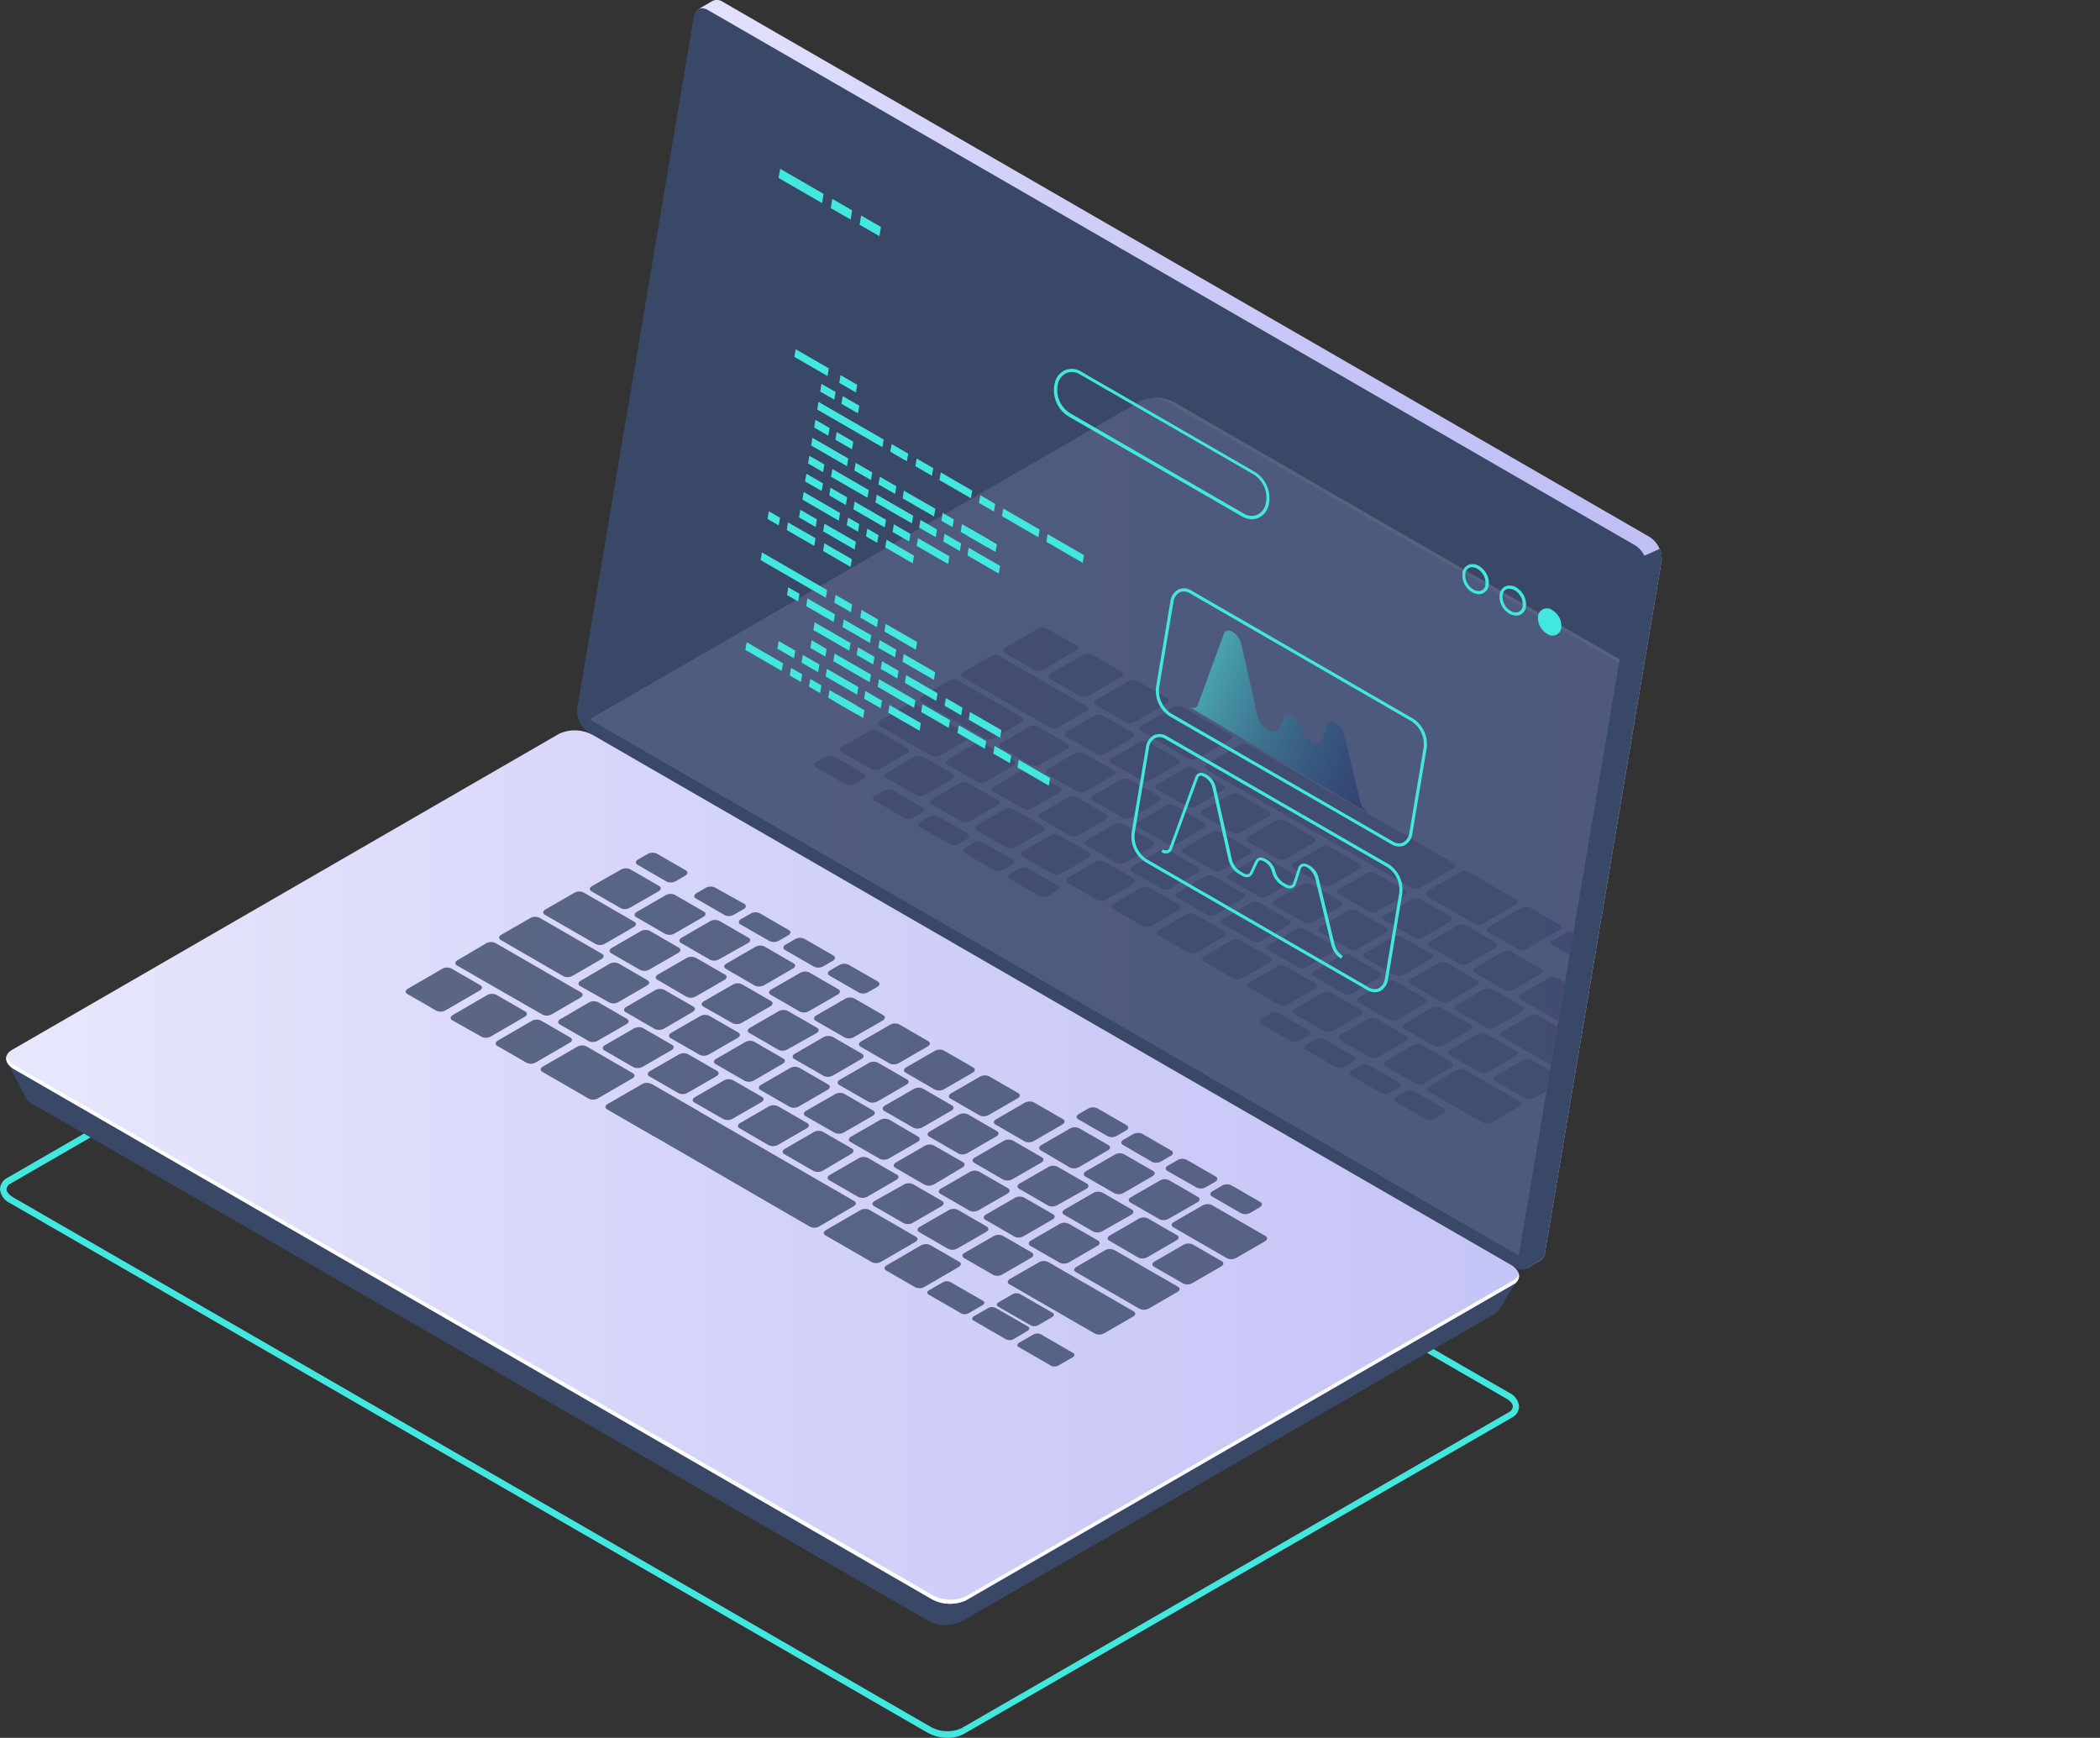 <svg xmlns="http://www.w3.org/2000/svg" xmlns:xlink="http://www.w3.org/1999/xlink" viewBox="0 0 306.7 253.8"><rect x="0" y="0" width="306.7" height="253.8" fill="#333333" stroke="none"/><defs><style>.cls-1{fill:none;}.cls-2{isolation:isolate;}.cls-3{fill:#42e8e0;}.cls-4{fill:url(#Áåçûìÿííûé_ãðàäèåíò_2);}.cls-5{fill:#394867;}.cls-6{opacity:0.51;}.cls-7{fill:url(#Áåçûìÿííûé_ãðàäèåíò_2-2);}.cls-8{fill:#fff;}.cls-9{opacity:0.15;}.cls-10{clip-path:url(#clip-path);}.cls-11{fill:url(#Áåçûìÿííûé_ãðàäèåíò_24);}.cls-12{fill:url(#Áåçûìÿííûé_ãðàäèåíò_2-3);}.cls-13,.cls-16{opacity:0.5;}.cls-14{fill:#24126a;}.cls-15{opacity:0.8;}.cls-16{mix-blend-mode:lighten;fill:url(#Áåçûìÿííûé_ãðàäèåíò_21);}</style><linearGradient id="Áåçûìÿííûé_ãðàäèåíò_2" x1="-258.61" y1="92.65" x2="-102.29" y2="92.65" gradientTransform="matrix(-1, 0, 0, 1, -15.91, 0)" gradientUnits="userSpaceOnUse"><stop offset="0" stop-color="#c0bff6"/><stop offset="0.29" stop-color="#c5c4f7"/><stop offset="0.64" stop-color="#d3d2f9"/><stop offset="1" stop-color="#e9e9fd"/></linearGradient><linearGradient id="Áåçûìÿííûé_ãðàäèåíò_2-2" x1="-335.75" y1="170.44" x2="-10.42" y2="170.44" xlink:href="#Áåçûìÿííûé_ãðàäèåíò_2"/><clipPath id="clip-path"><polygon class="cls-1" points="238.98 81.85 103.02 3.39 85.94 104.95 221.81 183.36 238.98 81.85"/></clipPath><linearGradient id="Áåçûìÿííûé_ãðàäèåíò_24" x1="-322.57" y1="127.89" x2="-101.78" y2="127.89" gradientTransform="matrix(-1, 0, 0, 1, -15.91, 0)" gradientUnits="userSpaceOnUse"><stop offset="0" stop-color="#5761d7"/><stop offset="0.18" stop-color="#5c66d9"/><stop offset="0.39" stop-color="#6a73df"/><stop offset="0.61" stop-color="#8289e8"/><stop offset="0.85" stop-color="#a3a7f5"/><stop offset="1" stop-color="#bcbeff"/></linearGradient><linearGradient id="Áåçûìÿííûé_ãðàäèåíò_2-3" x1="-248.38" y1="121.85" x2="-27.48" y2="121.85" xlink:href="#Áåçûìÿííûé_ãðàäèåíò_2"/><linearGradient id="Áåçûìÿííûé_ãðàäèåíò_21" x1="324.6" y1="99.62" x2="371.23" y2="119.57" gradientTransform="translate(-148.43)" gradientUnits="userSpaceOnUse"><stop offset="0" stop-color="#42e8e0"/><stop offset="0.11" stop-color="#37b6bf"/><stop offset="0.22" stop-color="#2c87a1"/><stop offset="0.34" stop-color="#235f87"/><stop offset="0.46" stop-color="#1c3f72"/><stop offset="0.58" stop-color="#162561"/><stop offset="0.71" stop-color="#121355"/><stop offset="0.85" stop-color="#10084e"/><stop offset="1" stop-color="#0f054c"/></linearGradient></defs><g class="cls-2"><g id="Capa_2" data-name="Capa 2"><g id="Ñëîé_1" data-name="Ñëîé 1"><path class="cls-3" d="M138.43,253.8a6.18,6.18,0,0,1-3-.77L1.45,175.7a2.52,2.52,0,0,1-1.45-2A1.94,1.94,0,0,1,1.1,172L81,125.86a5.94,5.94,0,0,1,5.43.21L220.4,203.4a2.49,2.49,0,0,1,1.46,2,1.94,1.94,0,0,1-1.1,1.66l-79.93,46.14A4.84,4.84,0,0,1,138.43,253.8ZM1.93,174.87l134,77.33a5.06,5.06,0,0,0,4.47.21l79.93-46.15a1.06,1.06,0,0,0,.62-.83c0-.4-.37-.85-1-1.2L86,126.89a5.08,5.08,0,0,0-4.48-.2L1.57,172.84a1,1,0,0,0-.61.82c0,.41.36.86,1,1.21Z"/><path class="cls-4" d="M86.41,102.37,103.34,1.92,102,1.34l2-1.17h0a1.48,1.48,0,0,1,1.58.11L240.92,78.42a3.82,3.82,0,0,1,1.76,3.43L225.61,183.11a1.26,1.26,0,0,1-.71,1h0l-2,1.16-.35-1.87.12,0L88.16,105.81A3.81,3.81,0,0,1,86.41,102.37Z"/><path class="cls-5" d="M240.16,81.16l2.23-1a3.11,3.11,0,0,1,.29,1.67L225.61,183.11a1.26,1.26,0,0,1-.71,1h0l-2,1.16-.35-1.87.12,0-6.81-3.93Z"/><path class="cls-5" d="M86,107l135.32,78.12c1,.61,1.94.26,2.13-.82L240.55,83.07a3.79,3.79,0,0,0-1.75-3.43L103.47,1.51c-1-.61-1.93-.26-2.12.82L84.28,103.59A3.85,3.85,0,0,0,86,107Z"/><g class="cls-6"><polygon class="cls-5" points="103.02 3.39 238.98 81.85 221.81 183.36 85.94 104.95 103.02 3.39"/></g><path class="cls-5" d="M1,155l7.38,3.86,74.05-42.75a5.36,5.36,0,0,1,4.84.2L215,190c1.22-.68,6.79-3.36,6.79-3.36l-2.7,4.39h0a1.66,1.66,0,0,1-.76.83l-78,45a5.34,5.34,0,0,1-4.83-.2L4.77,161.24a2.33,2.33,0,0,1-1.1-1.17h0Z"/><path class="cls-7" d="M2.12,156.18l134,77.33a5.5,5.5,0,0,0,5,.21L221,187.57c1.27-.73,1.11-2-.36-2.86L86.65,107.38a5.5,5.5,0,0,0-5-.21L1.77,153.32C.5,154.05.65,155.33,2.12,156.18Z"/><path class="cls-8" d="M2.12,155.58l134,77.33a5.5,5.5,0,0,0,5,.21L221,187a1.58,1.58,0,0,0,.8-.94,1.35,1.35,0,0,1-.8,1.54L141,233.72a5.5,5.5,0,0,1-5-.21L2.12,156.18c-1-.55-1.34-1.28-1.16-1.93A2.31,2.31,0,0,0,2.12,155.58Z"/><g class="cls-9"><g class="cls-10"><path class="cls-11" d="M85.88,106.37l7.38,3.86,74.05-42.75a5.36,5.36,0,0,1,4.84.2l127.71,73.74c1.23-.69,6.8-3.37,6.8-3.37l-2.71,4.4h0a1.64,1.64,0,0,1-.75.84l-78,45a5.36,5.36,0,0,1-4.84-.2L89.67,112.65a2.33,2.33,0,0,1-1.1-1.17h0Z"/><path class="cls-12" d="M87,107.59,221,184.92a5.52,5.52,0,0,0,5,.21L305.85,139c1.27-.73,1.11-2-.36-2.86L171.55,58.79a5.52,5.52,0,0,0-5-.21L86.66,104.73C85.39,105.46,85.55,106.74,87,107.59Z"/><path class="cls-8" d="M305.49,136.12,171.55,58.79a5.82,5.82,0,0,0-3.31-.68,5.64,5.64,0,0,1,2.32.68L304.5,136.12c1.47.85,1.63,2.13.36,2.86l-79.93,46.15a4,4,0,0,1-1.64.46,4.73,4.73,0,0,0,2.63-.46L305.85,139C307.12,138.25,307,137,305.49,136.12Z"/><g class="cls-13"><path class="cls-14" d="M157.18,94.27l-4.29-2.47a1.44,1.44,0,0,0-1.31,0l-4.77,2.79c-.37.22-.4.56-.05.76l4.29,2.48a1.45,1.45,0,0,0,1.3,0L157.12,95C157.5,94.81,157.52,94.47,157.18,94.27Z"/><path class="cls-14" d="M163.81,98.1l-4.29-2.48a1.48,1.48,0,0,0-1.31,0l-4.77,2.79c-.37.22-.4.56-.05.76l4.29,2.47a1.42,1.42,0,0,0,1.3,0l4.77-2.79C164.13,98.64,164.15,98.3,163.81,98.1Z"/><path class="cls-14" d="M170.44,101.93l-4.29-2.48a1.44,1.44,0,0,0-1.31,0l-4.77,2.79c-.37.22-.4.55,0,.75l4.29,2.48a1.42,1.42,0,0,0,1.3,0l4.78-2.79C170.76,102.47,170.78,102.13,170.44,101.93Z"/><path class="cls-14" d="M165.39,107l-4.29-2.48a1.42,1.42,0,0,0-1.3,0l-4,2.34c-.38.22-.4.56,0,.76l4.29,2.48a1.42,1.42,0,0,0,1.3,0l4-2.34C165.71,107.56,165.74,107.23,165.39,107Z"/><path class="cls-14" d="M172,110.85l-4.29-2.47a1.42,1.42,0,0,0-1.3,0l-4,2.34c-.37.22-.4.56,0,.76l4.29,2.48a1.42,1.42,0,0,0,1.3,0l4-2.34C172.34,111.39,172.37,111.05,172,110.85Z"/><path class="cls-14" d="M178.65,114.68l-4.29-2.48a1.42,1.42,0,0,0-1.3,0l-4,2.34c-.37.22-.4.56-.05.76l4.29,2.48a1.45,1.45,0,0,0,1.3,0l4-2.34C179,115.22,179,114.88,178.65,114.68Z"/><path class="cls-14" d="M185.28,118.51,181,116a1.42,1.42,0,0,0-1.3,0l-4,2.34c-.37.22-.4.56-.05.76l4.29,2.47a1.42,1.42,0,0,0,1.3,0l4-2.34C185.6,119.05,185.63,118.71,185.28,118.51Z"/><path class="cls-14" d="M191.91,122.34l-4.29-2.48a1.42,1.42,0,0,0-1.3,0l-4,2.34c-.37.22-.4.55-.05.75l4.29,2.48a1.45,1.45,0,0,0,1.3,0l4-2.34C192.23,122.88,192.26,122.54,191.91,122.34Z"/><path class="cls-14" d="M198.54,126.17l-4.29-2.48a1.45,1.45,0,0,0-1.3,0l-4,2.34c-.37.22-.4.56-.05.76l4.29,2.48a1.42,1.42,0,0,0,1.3,0l4-2.34C198.86,126.7,198.89,126.37,198.54,126.17Z"/><path class="cls-14" d="M205.18,130l-4.3-2.48a1.42,1.42,0,0,0-1.3,0l-4,2.34c-.37.22-.4.56,0,.76l4.29,2.48a1.42,1.42,0,0,0,1.3,0l4-2.34C205.5,130.53,205.52,130.19,205.18,130Z"/><path class="cls-14" d="M211.81,133.82l-4.3-2.48a1.45,1.45,0,0,0-1.3,0l-4,2.34c-.37.22-.4.56,0,.76l4.29,2.48a1.44,1.44,0,0,0,1.31,0l4-2.34C212.13,134.36,212.15,134,211.81,133.82Z"/><path class="cls-14" d="M218.44,137.65l-4.3-2.48a1.42,1.42,0,0,0-1.3,0l-4,2.34c-.37.22-.4.56-.05.76l4.29,2.47a1.44,1.44,0,0,0,1.31,0l4-2.34C218.76,138.19,218.78,137.85,218.44,137.65Z"/><path class="cls-14" d="M225.07,141.48l-4.3-2.48a1.42,1.42,0,0,0-1.3,0l-4,2.34c-.37.22-.39.55-.05.75l4.29,2.48a1.44,1.44,0,0,0,1.31,0l4-2.34C225.39,142,225.41,141.68,225.07,141.48Z"/><path class="cls-14" d="M162.63,112.49,158.34,110a1.44,1.44,0,0,0-1.31,0l-4,2.34c-.38.22-.4.56-.06.76l4.3,2.47a1.42,1.42,0,0,0,1.3,0l4-2.34C163,113,163,112.69,162.63,112.49Z"/><path class="cls-14" d="M155.9,108.61l-4.29-2.48a1.44,1.44,0,0,0-1.31,0l-4,2.34c-.38.22-.4.56-.06.76l4.3,2.48a1.42,1.42,0,0,0,1.3,0l4-2.34C156.22,109.14,156.24,108.8,155.9,108.61Z"/><path class="cls-14" d="M149.16,104.71l-9.25-5.33a1.42,1.42,0,0,0-1.3,0l-4,2.34c-.37.22-.4.56,0,.76l9.25,5.34a1.42,1.42,0,0,0,1.3,0l4-2.34C149.48,105.25,149.5,104.91,149.16,104.71Z"/><path class="cls-14" d="M141.34,107.26l-7.5-4.33a1.44,1.44,0,0,0-1.31,0l-4,2.34c-.38.22-.4.56-.06.76l7.51,4.33a1.45,1.45,0,0,0,1.3,0l4-2.34C141.66,107.8,141.68,107.46,141.34,107.26Z"/><path class="cls-14" d="M169.26,116.32,165,113.84a1.44,1.44,0,0,0-1.31,0l-4,2.34c-.38.22-.4.55-.06.75l4.3,2.48a1.42,1.42,0,0,0,1.3,0l4-2.34C169.58,116.86,169.6,116.52,169.26,116.32Z"/><path class="cls-14" d="M175.89,120.15l-4.29-2.48a1.47,1.47,0,0,0-1.31,0l-4,2.34c-.38.22-.4.56-.06.76l4.3,2.48a1.42,1.42,0,0,0,1.3,0l4-2.34C176.21,120.69,176.24,120.35,175.89,120.15Z"/><path class="cls-14" d="M182.52,124l-4.29-2.48a1.44,1.44,0,0,0-1.31,0l-4,2.34c-.38.22-.4.56-.06.76l4.3,2.48a1.42,1.42,0,0,0,1.3,0l4-2.34C182.84,124.51,182.87,124.17,182.52,124Z"/><path class="cls-14" d="M189.15,127.8l-4.29-2.48a1.45,1.45,0,0,0-1.3,0l-4,2.34c-.38.22-.4.56-.05.76l4.29,2.48a1.42,1.42,0,0,0,1.3,0l4-2.34C189.47,128.34,189.5,128,189.15,127.8Z"/><path class="cls-14" d="M195.78,131.63l-4.29-2.48a1.42,1.42,0,0,0-1.3,0l-4,2.34c-.37.22-.4.56-.05.76l4.29,2.47a1.42,1.42,0,0,0,1.3,0l4-2.34C196.1,132.17,196.13,131.83,195.78,131.63Z"/><path class="cls-14" d="M202.41,135.46,198.12,133a1.42,1.42,0,0,0-1.3,0l-4,2.34c-.37.22-.4.56-.05.75l4.29,2.48a1.42,1.42,0,0,0,1.3,0l4-2.34C202.73,136,202.76,135.66,202.41,135.46Z"/><path class="cls-14" d="M209,139.29l-4.29-2.48a1.42,1.42,0,0,0-1.3,0l-4,2.34c-.37.21-.4.55-.05.75l4.29,2.48a1.45,1.45,0,0,0,1.3,0l4-2.35C209.36,139.83,209.39,139.49,209,139.29Z"/><path class="cls-14" d="M215.67,143.12l-4.29-2.48a1.42,1.42,0,0,0-1.3,0l-4,2.34c-.37.22-.4.56,0,.76l4.29,2.48a1.42,1.42,0,0,0,1.3,0l4-2.34C216,143.65,216,143.32,215.67,143.12Z"/><path class="cls-14" d="M222.3,146.94,218,144.47a1.42,1.42,0,0,0-1.3,0l-4,2.34c-.37.22-.4.56,0,.76l4.29,2.48a1.42,1.42,0,0,0,1.3,0l4-2.34C222.62,147.48,222.65,147.14,222.3,146.94Z"/><path class="cls-14" d="M234.09,153.75l-9.37-5.41a1.42,1.42,0,0,0-1.3,0l-4,2.34c-.38.22-.4.56-.06.75l9.37,5.41a1.42,1.42,0,0,0,1.3,0l4-2.34C234.41,154.29,234.44,154,234.09,153.75Z"/><path class="cls-14" d="M221.94,160.85,214,156.29a1.42,1.42,0,0,0-1.3,0l-4,2.34c-.37.22-.4.56-.05.76l7.9,4.56a1.44,1.44,0,0,0,1.31,0l4-2.34C222.26,161.39,222.28,161.05,221.94,160.85Z"/><path class="cls-14" d="M168.34,122.85l-4.29-2.48a1.47,1.47,0,0,0-1.31,0l-4,2.34c-.38.22-.4.56-.06.76L163,126a1.42,1.42,0,0,0,1.3,0l4-2.34C168.66,123.39,168.68,123.05,168.34,122.85Z"/><path class="cls-14" d="M161.54,118.92l-4.29-2.48a1.45,1.45,0,0,0-1.3,0l-4,2.34c-.37.22-.4.56-.05.76l4.29,2.48a1.42,1.42,0,0,0,1.3,0l4-2.34C161.86,119.46,161.89,119.12,161.54,118.92Z"/><path class="cls-14" d="M154.75,115l-4.29-2.48a1.44,1.44,0,0,0-1.31,0l-4,2.34c-.38.22-.4.56-.06.75l4.3,2.48a1.42,1.42,0,0,0,1.3,0l4-2.34C155.07,115.54,155.09,115.2,154.75,115Z"/><path class="cls-14" d="M148,111.08l-4.29-2.48a1.45,1.45,0,0,0-1.3,0l-4,2.34c-.37.22-.4.56,0,.76l4.29,2.48a1.42,1.42,0,0,0,1.3,0l4-2.34C148.27,111.62,148.3,111.28,148,111.08Z"/><path class="cls-14" d="M175,126.68l-4.29-2.48a1.44,1.44,0,0,0-1.31,0l-4,2.34c-.38.22-.4.56-.06.76l4.3,2.48a1.42,1.42,0,0,0,1.3,0l4-2.34C175.29,127.21,175.32,126.87,175,126.68Z"/><path class="cls-14" d="M181.6,130.5,177.31,128a1.48,1.48,0,0,0-1.31,0l-4,2.34c-.38.22-.4.56-.06.76l4.3,2.48a1.42,1.42,0,0,0,1.3,0l4-2.34C181.92,131,182,130.7,181.6,130.5Z"/><path class="cls-14" d="M188.23,134.33l-4.29-2.48a1.42,1.42,0,0,0-1.3,0l-4,2.34c-.38.22-.4.56-.06.76l4.3,2.47a1.42,1.42,0,0,0,1.3,0l4-2.34C188.55,134.87,188.58,134.53,188.23,134.33Z"/><path class="cls-14" d="M194.86,138.16l-4.29-2.48a1.42,1.42,0,0,0-1.3,0l-4,2.34c-.37.22-.4.56,0,.75l4.29,2.48a1.42,1.42,0,0,0,1.3,0l4-2.34C195.18,138.7,195.21,138.36,194.86,138.16Z"/><path class="cls-14" d="M201.49,142l-4.29-2.48a1.42,1.42,0,0,0-1.3,0l-4,2.34c-.37.21-.4.55,0,.75l4.29,2.48a1.45,1.45,0,0,0,1.3,0l4-2.35C201.81,142.53,201.84,142.19,201.49,142Z"/><path class="cls-14" d="M208.12,145.82l-4.29-2.48a1.42,1.42,0,0,0-1.3,0l-4,2.34c-.37.22-.4.56-.05.76l4.29,2.48a1.42,1.42,0,0,0,1.3,0l4-2.34C208.44,146.35,208.47,146,208.12,145.82Z"/><path class="cls-14" d="M214.75,149.64l-4.29-2.47a1.42,1.42,0,0,0-1.3,0l-4,2.34c-.37.22-.4.56-.05.76l4.29,2.48a1.42,1.42,0,0,0,1.3,0l4-2.34C215.07,150.18,215.1,149.84,214.75,149.64Z"/><path class="cls-14" d="M221.38,153.47,217.09,151a1.42,1.42,0,0,0-1.3,0l-4,2.34c-.37.22-.4.56-.05.76l4.29,2.48a1.45,1.45,0,0,0,1.3,0l4-2.34C221.7,154,221.73,153.67,221.38,153.47Z"/><path class="cls-14" d="M228,157.3l-4.29-2.48a1.42,1.42,0,0,0-1.3,0l-4,2.34c-.37.22-.4.56,0,.75l4.29,2.48a1.42,1.42,0,0,0,1.3,0l4-2.34C228.33,157.84,228.36,157.5,228,157.3Z"/><path class="cls-14" d="M152.32,120.66l-4.3-2.48a1.42,1.42,0,0,0-1.3,0l-4,2.34c-.37.22-.39.56-.05.76l4.29,2.48a1.44,1.44,0,0,0,1.31,0l4-2.34C152.64,121.19,152.66,120.85,152.32,120.66Z"/><path class="cls-14" d="M145.72,116.85l-4.29-2.48a1.44,1.44,0,0,0-1.31,0l-4,2.34c-.38.22-.4.56-.06.76l4.3,2.48a1.42,1.42,0,0,0,1.3,0l4-2.34C146,117.38,146.06,117.05,145.72,116.85Z"/><path class="cls-14" d="M139.12,113l-4.29-2.48a1.45,1.45,0,0,0-1.3,0l-4,2.34c-.38.22-.4.56-.06.76l4.3,2.48a1.42,1.42,0,0,0,1.3,0l4-2.34C139.44,113.58,139.47,113.24,139.12,113Z"/><path class="cls-14" d="M132.52,109.23l-4.29-2.48a1.42,1.42,0,0,0-1.3,0l-4,2.34c-.37.21-.4.55,0,.75l4.29,2.48a1.45,1.45,0,0,0,1.3,0l4-2.34C132.84,109.77,132.87,109.43,132.52,109.23Z"/><path class="cls-14" d="M126.14,113l-4.3-2.48a1.42,1.42,0,0,0-1.3,0l-1.32.77c-.38.22-.4.56-.06.76l4.29,2.48a1.44,1.44,0,0,0,1.31,0l1.32-.77C126.46,113.5,126.48,113.16,126.14,113Z"/><path class="cls-14" d="M134.75,117.93l-4.3-2.48a1.42,1.42,0,0,0-1.3,0l-1.32.77c-.38.22-.4.56-.06.76l4.29,2.48a1.44,1.44,0,0,0,1.31,0l1.32-.77C135.07,118.47,135.09,118.13,134.75,117.93Z"/><path class="cls-14" d="M141.32,121.72l-4.3-2.47a1.42,1.42,0,0,0-1.3,0l-1.32.78c-.38.21-.4.55-.06.75l4.29,2.48a1.47,1.47,0,0,0,1.31,0l1.32-.78C141.64,122.26,141.66,121.92,141.32,121.72Z"/><path class="cls-14" d="M147.89,125.52l-4.3-2.48a1.45,1.45,0,0,0-1.3,0l-1.32.78c-.38.22-.4.56-.06.76l4.29,2.47a1.44,1.44,0,0,0,1.31,0l1.32-.78C148.21,126.06,148.23,125.72,147.89,125.52Z"/><path class="cls-14" d="M154.46,129.31l-4.3-2.48a1.42,1.42,0,0,0-1.3,0l-1.32.77c-.38.22-.4.56-.06.76l4.29,2.48a1.44,1.44,0,0,0,1.31,0l1.32-.77C154.78,129.85,154.8,129.51,154.46,129.31Z"/><path class="cls-14" d="M191.14,150.49l-4.3-2.48a1.42,1.42,0,0,0-1.3,0l-1.33.77c-.37.22-.39.56-.05.76l4.29,2.47a1.44,1.44,0,0,0,1.31,0l1.32-.78C191.46,151,191.48,150.69,191.14,150.49Z"/><path class="cls-14" d="M197.71,154.28l-4.3-2.48a1.42,1.42,0,0,0-1.3,0l-1.33.77c-.37.22-.39.56-.05.76l4.29,2.48a1.44,1.44,0,0,0,1.31,0l1.32-.77C198,154.82,198.05,154.48,197.71,154.28Z"/><path class="cls-14" d="M204.28,158.07,200,155.6a1.42,1.42,0,0,0-1.3,0l-1.33.78c-.37.21-.39.55,0,.75l4.29,2.48a1.44,1.44,0,0,0,1.31,0l1.32-.77C204.6,158.61,204.62,158.27,204.28,158.07Z"/><path class="cls-14" d="M210.85,161.87l-4.3-2.48a1.45,1.45,0,0,0-1.3,0l-1.32.78c-.38.22-.4.56-.06.76l4.29,2.47a1.44,1.44,0,0,0,1.31,0l1.32-.78C211.17,162.41,211.19,162.07,210.85,161.87Z"/><path class="cls-14" d="M159,124.48l-4.3-2.48a1.46,1.46,0,0,0-1.3,0l-4,2.34c-.38.22-.4.56-.06.76l4.29,2.48a1.44,1.44,0,0,0,1.31,0l4-2.34C159.27,125,159.29,124.68,159,124.48Z"/><path class="cls-14" d="M165.58,128.31l-4.3-2.48a1.42,1.42,0,0,0-1.3,0l-4,2.34c-.38.22-.4.56-.06.76l4.29,2.48a1.48,1.48,0,0,0,1.31,0l4-2.34C165.9,128.85,165.92,128.51,165.58,128.31Z"/><path class="cls-14" d="M172.21,132.14l-4.3-2.48a1.42,1.42,0,0,0-1.3,0l-4,2.34c-.38.22-.4.56-.06.75l4.3,2.48a1.42,1.42,0,0,0,1.3,0l4-2.34C172.53,132.68,172.55,132.34,172.21,132.14Z"/><path class="cls-14" d="M178.84,136l-4.29-2.48a1.44,1.44,0,0,0-1.31,0l-4,2.34c-.38.21-.4.55-.06.75l4.3,2.48a1.45,1.45,0,0,0,1.3,0l4-2.34C179.16,136.51,179.18,136.17,178.84,136Z"/><path class="cls-14" d="M185.47,139.8l-4.29-2.48a1.44,1.44,0,0,0-1.31,0l-4,2.34c-.38.22-.4.56-.06.76l4.3,2.48a1.42,1.42,0,0,0,1.3,0l4-2.34C185.79,140.33,185.81,140,185.47,139.8Z"/><path class="cls-14" d="M192.1,143.62l-4.29-2.47a1.44,1.44,0,0,0-1.31,0l-4,2.34c-.38.22-.4.56-.06.76l4.3,2.48a1.42,1.42,0,0,0,1.3,0l4-2.34C192.42,144.16,192.44,143.82,192.1,143.62Z"/><path class="cls-14" d="M198.73,147.45,194.44,145a1.44,1.44,0,0,0-1.31,0l-4,2.34c-.38.22-.4.56-.06.76l4.3,2.48a1.45,1.45,0,0,0,1.3,0l4-2.34C199.05,148,199.07,147.65,198.73,147.45Z"/><path class="cls-14" d="M205.36,151.28l-4.29-2.48a1.44,1.44,0,0,0-1.31,0l-4,2.34c-.38.22-.4.56-.06.76l4.3,2.47a1.42,1.42,0,0,0,1.3,0l4-2.34C205.68,151.82,205.71,151.48,205.36,151.28Z"/><path class="cls-14" d="M212,155.11l-4.29-2.48a1.44,1.44,0,0,0-1.31,0l-4,2.34c-.38.22-.4.55-.06.75l4.3,2.48a1.42,1.42,0,0,0,1.3,0l4-2.34C212.31,155.65,212.34,155.31,212,155.11Z"/><path class="cls-14" d="M158.63,103.13,146,95.82a1.45,1.45,0,0,0-1.3,0l-4,2.34c-.37.22-.4.56-.05.76l12.64,7.3a1.42,1.42,0,0,0,1.3,0l4-2.34C159,103.66,159,103.32,158.63,103.13Z"/><path class="cls-14" d="M240.09,150.15l-12.64-7.3a1.48,1.48,0,0,0-1.31,0l-4,2.34c-.38.22-.4.56-.06.76l12.65,7.3a1.42,1.42,0,0,0,1.3,0l4-2.34C240.41,150.69,240.44,150.35,240.09,150.15Z"/><path class="cls-14" d="M227.79,135.05l-4.29-2.48a1.42,1.42,0,0,0-1.3,0l-4.77,2.79c-.38.22-.4.56-.06.76l4.3,2.48a1.46,1.46,0,0,0,1.3,0l4.77-2.79C228.11,135.58,228.14,135.24,227.79,135.05Z"/><path class="cls-14" d="M179.64,107.24l-6.86-4a1.44,1.44,0,0,0-1.31,0l-4.77,2.78c-.37.22-.4.56,0,.76l6.86,4a1.48,1.48,0,0,0,1.31,0l4.77-2.79C180,107.78,180,107.44,179.64,107.24Z"/><path class="cls-14" d="M221.41,131.36l-6.87-4a1.42,1.42,0,0,0-1.3,0l-4.78,2.79c-.37.22-.39.55-.05.75l6.87,4a1.42,1.42,0,0,0,1.3,0l4.77-2.79C221.73,131.89,221.75,131.56,221.41,131.36Z"/><path class="cls-14" d="M189.21,112.77l-6.87-4a1.42,1.42,0,0,0-1.3,0l-4.77,2.79c-.38.22-.4.56-.06.75l6.87,4a1.42,1.42,0,0,0,1.3,0l4.78-2.78C189.53,113.31,189.55,113,189.21,112.77Z"/><path class="cls-14" d="M176.26,112.41l29.85,17.24a1.47,1.47,0,0,0,1.31,0l4.86-2.85c.35-.2.33-.54,0-.75l-29.85-17.24Z"/><path class="cls-14" d="M240,145.66l4.78,2.76a1.19,1.19,0,0,0,1.07,0l1.95-1.14c.31-.18.33-.46,0-.62l-4.78-2.77a1.22,1.22,0,0,0-1.07,0L240.05,145C239.74,145.21,239.72,145.49,240,145.66Z"/><path class="cls-14" d="M233.32,141.8l4.78,2.76a1.19,1.19,0,0,0,1.07,0l2-1.14c.31-.18.33-.46,0-.62L236.39,140a1.19,1.19,0,0,0-1.07,0l-1.95,1.15C233.06,141.35,233,141.63,233.32,141.8Z"/><path class="cls-14" d="M226.69,138l4.78,2.76a1.19,1.19,0,0,0,1.07,0l2-1.14c.31-.18.33-.46,0-.62l-4.78-2.76a1.16,1.16,0,0,0-1.07,0l-1.95,1.14C226.43,137.53,226.41,137.8,226.69,138Z"/><path class="cls-14" d="M229.87,143.81l4.79,2.76a1.17,1.17,0,0,0,1.06,0l2-1.14c.3-.18.32-.46,0-.62L232.94,142a1.19,1.19,0,0,0-1.07,0l-2,1.14C229.61,143.37,229.59,143.65,229.87,143.81Z"/></g></g></g><g class="cls-15"><path class="cls-5" d="M63.73,147.61l-4.25-2.45c-.34-.2-.3-.54.1-.77l5-2.9a1.46,1.46,0,0,1,1.33-.05l4.25,2.45c.34.2.3.54-.1.77l-5,2.9A1.48,1.48,0,0,1,63.73,147.61Z"/><path class="cls-5" d="M70.3,151.4,66.05,149c-.34-.2-.3-.54.09-.77l5-2.9a1.49,1.49,0,0,1,1.33-.05l4.26,2.45c.34.2.3.54-.1.77l-5,2.9A1.46,1.46,0,0,1,70.3,151.4Z"/><path class="cls-5" d="M76.87,155.2l-4.25-2.46c-.35-.2-.3-.54.09-.77l5-2.9a1.49,1.49,0,0,1,1.33,0l4.25,2.45c.35.2.3.55-.09.77l-5,2.9A1.49,1.49,0,0,1,76.87,155.2Z"/><path class="cls-5" d="M86,152.06l-4.25-2.45c-.34-.2-.3-.54.09-.77L86,146.41a1.49,1.49,0,0,1,1.33-.06l4.25,2.46c.34.2.3.54-.1.77L87.28,152A1.46,1.46,0,0,1,86,152.06Z"/><path class="cls-5" d="M92.52,155.86l-4.26-2.46c-.34-.2-.29-.54.1-.77l4.21-2.43a1.49,1.49,0,0,1,1.33-.06l4.26,2.46c.34.2.3.54-.1.77l-4.21,2.43A1.49,1.49,0,0,1,92.52,155.86Z"/><path class="cls-5" d="M99.08,159.65l-4.25-2.46c-.34-.19-.3-.54.1-.77L99.14,154a1.46,1.46,0,0,1,1.33-.05l4.25,2.45c.34.2.3.54-.09.77l-4.22,2.43A1.49,1.49,0,0,1,99.08,159.65Z"/><path class="cls-5" d="M105.65,163.44,101.4,161c-.34-.19-.3-.54.09-.77l4.22-2.43a1.46,1.46,0,0,1,1.33-.05l4.25,2.45c.34.2.3.54-.1.77L107,163.38A1.46,1.46,0,0,1,105.65,163.44Z"/><path class="cls-5" d="M112.22,167.23,108,164.77c-.34-.19-.3-.54.1-.76l4.21-2.44a1.49,1.49,0,0,1,1.33,0l4.26,2.45c.34.2.29.54-.1.77l-4.21,2.43A1.46,1.46,0,0,1,112.22,167.23Z"/><path class="cls-5" d="M118.78,171l-4.25-2.45c-.34-.2-.3-.55.1-.77l4.21-2.44a1.49,1.49,0,0,1,1.33-.05l4.25,2.45c.34.2.3.55-.09.77L120.11,171A1.49,1.49,0,0,1,118.78,171Z"/><path class="cls-5" d="M125.35,174.81l-4.25-2.45c-.34-.2-.3-.54.09-.77l4.22-2.43a1.46,1.46,0,0,1,1.33-.06l4.25,2.46c.34.19.3.54-.1.76l-4.21,2.44A1.49,1.49,0,0,1,125.35,174.81Z"/><path class="cls-5" d="M131.92,178.6l-4.26-2.45c-.34-.2-.3-.54.1-.77L132,173a1.46,1.46,0,0,1,1.33-.06l4.26,2.46c.34.19.29.54-.1.77l-4.21,2.43A1.46,1.46,0,0,1,131.92,178.6Z"/><path class="cls-5" d="M138.48,182.39l-4.25-2.45c-.34-.2-.3-.54.1-.77l4.21-2.43a1.49,1.49,0,0,1,1.33-.06l4.25,2.46c.34.2.3.54-.09.77l-4.22,2.43A1.46,1.46,0,0,1,138.48,182.39Z"/><path class="cls-5" d="M145.05,186.19l-4.25-2.46c-.34-.2-.3-.54.09-.77l4.22-2.43a1.49,1.49,0,0,1,1.33-.06l4.25,2.46c.34.2.3.54-.1.77l-4.21,2.43A1.49,1.49,0,0,1,145.05,186.19Z"/><path class="cls-5" d="M95.62,150.27l-4.25-2.46c-.34-.19-.3-.54.1-.76l4.21-2.44a1.49,1.49,0,0,1,1.33-.05l4.26,2.45c.34.2.29.54-.1.77L97,150.21A1.48,1.48,0,0,1,95.62,150.27Z"/><path class="cls-5" d="M89,146.42,84.71,144c-.34-.2-.3-.54.09-.77L89,140.77a1.46,1.46,0,0,1,1.33-.06l4.25,2.46c.34.19.3.54-.09.76l-4.22,2.44A1.49,1.49,0,0,1,89,146.42Z"/><path class="cls-5" d="M82.28,142.57l-9.15-5.29c-.34-.2-.3-.54.09-.77l4.22-2.43a1.49,1.49,0,0,1,1.33-.06l9.16,5.29c.34.2.29.54-.1.77l-4.21,2.43A1.48,1.48,0,0,1,82.28,142.57Z"/><path class="cls-5" d="M87,137.88l-7.43-4.29c-.34-.2-.3-.54.09-.77l4.22-2.43a1.49,1.49,0,0,1,1.33-.06l7.43,4.29c.34.2.3.55-.09.77l-4.22,2.44A1.49,1.49,0,0,1,87,137.88Z"/><path class="cls-5" d="M102.19,154.06l-4.25-2.45c-.34-.2-.3-.55.09-.77l4.22-2.44a1.49,1.49,0,0,1,1.33-.05l4.25,2.45c.34.2.3.55-.09.77L103.52,154A1.49,1.49,0,0,1,102.19,154.06Z"/><path class="cls-5" d="M108.76,157.85l-4.25-2.45c-.35-.2-.3-.54.09-.77l4.21-2.43a1.48,1.48,0,0,1,1.34-.06l4.25,2.46c.34.19.3.54-.1.76l-4.21,2.44A1.49,1.49,0,0,1,108.76,157.85Z"/><path class="cls-5" d="M115.32,161.64l-4.25-2.45c-.34-.2-.3-.54.1-.77l4.21-2.43a1.46,1.46,0,0,1,1.33-.06l4.26,2.46c.34.19.29.54-.1.77l-4.21,2.43A1.48,1.48,0,0,1,115.32,161.64Z"/><path class="cls-5" d="M121.89,165.43,117.64,163c-.34-.2-.3-.54.09-.77l4.22-2.43a1.49,1.49,0,0,1,1.33-.06l4.25,2.46c.34.2.3.54-.09.77l-4.22,2.43A1.46,1.46,0,0,1,121.89,165.43Z"/><path class="cls-5" d="M128.46,169.23l-4.25-2.46c-.35-.2-.3-.54.09-.77l4.21-2.43a1.51,1.51,0,0,1,1.34-.06L134.1,166c.34.2.3.54-.1.77l-4.21,2.43A1.49,1.49,0,0,1,128.46,169.23Z"/><path class="cls-5" d="M135,173l-4.25-2.46c-.34-.19-.3-.54.1-.77l4.21-2.43a1.46,1.46,0,0,1,1.33-.05l4.26,2.45c.34.2.29.54-.1.77L136.36,173A1.51,1.51,0,0,1,135,173Z"/><path class="cls-5" d="M141.59,176.81l-4.25-2.46c-.34-.19-.3-.54.09-.77l4.22-2.43a1.46,1.46,0,0,1,1.33-.05l4.25,2.45c.34.2.3.54-.09.77l-4.22,2.43A1.46,1.46,0,0,1,141.59,176.81Z"/><path class="cls-5" d="M148.16,180.6l-4.25-2.46c-.35-.19-.3-.54.09-.76l4.21-2.44a1.51,1.51,0,0,1,1.34-.05l4.25,2.45c.34.2.3.54-.1.77l-4.21,2.43A1.46,1.46,0,0,1,148.16,180.6Z"/><path class="cls-5" d="M154.72,184.39l-4.25-2.45c-.34-.2-.3-.55.1-.77l4.21-2.44a1.49,1.49,0,0,1,1.33,0l4.26,2.45c.34.2.29.55-.1.77l-4.21,2.44A1.51,1.51,0,0,1,154.72,184.39Z"/><path class="cls-5" d="M166.4,191.13l-9.28-5.36c-.34-.19-.3-.54.1-.76l4.21-2.44a1.49,1.49,0,0,1,1.33,0l9.28,5.35c.34.2.3.55-.1.77l-4.21,2.44A1.49,1.49,0,0,1,166.4,191.13Z"/><path class="cls-5" d="M179.18,183.75l-7.83-4.52c-.34-.2-.3-.54.1-.77l4.21-2.43A1.49,1.49,0,0,1,177,176l7.83,4.52c.34.2.3.54-.09.77l-4.22,2.43A1.46,1.46,0,0,1,179.18,183.75Z"/><path class="cls-5" d="M113.69,153.32l-4.25-2.46c-.34-.19-.3-.54.09-.76l4.22-2.44a1.49,1.49,0,0,1,1.33,0l4.25,2.45c.34.2.3.54-.09.77L115,153.26A1.46,1.46,0,0,1,113.69,153.32Z"/><path class="cls-5" d="M107,149.43,102.71,147c-.34-.2-.3-.54.09-.77l4.22-2.43a1.49,1.49,0,0,1,1.33-.06l4.25,2.46c.34.19.3.54-.09.77l-4.22,2.43A1.46,1.46,0,0,1,107,149.43Z"/><path class="cls-5" d="M100.23,145.55,96,143.09c-.34-.19-.3-.54.09-.77l4.22-2.43a1.46,1.46,0,0,1,1.33,0l4.25,2.45c.34.2.3.54-.09.77l-4.22,2.43A1.46,1.46,0,0,1,100.23,145.55Z"/><path class="cls-5" d="M93.5,141.66l-4.25-2.45c-.34-.2-.3-.54.09-.77L93.56,136a1.46,1.46,0,0,1,1.33-.06l4.25,2.46c.34.19.3.54-.09.77l-4.22,2.43A1.46,1.46,0,0,1,93.5,141.66Z"/><path class="cls-5" d="M120.26,157.11,116,154.66c-.35-.2-.3-.55.09-.77l4.21-2.44a1.51,1.51,0,0,1,1.34,0l4.25,2.45c.34.2.3.55-.1.77l-4.21,2.44A1.49,1.49,0,0,1,120.26,157.11Z"/><path class="cls-5" d="M126.82,160.9l-4.25-2.45c-.34-.2-.3-.54.1-.77l4.21-2.43a1.46,1.46,0,0,1,1.33-.06l4.25,2.46c.35.19.3.54-.09.76l-4.21,2.44A1.51,1.51,0,0,1,126.82,160.9Z"/><path class="cls-5" d="M133.39,164.69l-4.25-2.45c-.34-.2-.3-.54.09-.77l4.22-2.43a1.46,1.46,0,0,1,1.33-.06l4.25,2.46c.34.19.3.54-.09.77l-4.22,2.43A1.46,1.46,0,0,1,133.39,164.69Z"/><path class="cls-5" d="M140,168.48,135.71,166c-.35-.2-.3-.54.09-.77l4.21-2.43a1.51,1.51,0,0,1,1.34-.06l4.25,2.46c.34.19.3.54-.1.77l-4.21,2.43A1.46,1.46,0,0,1,140,168.48Z"/><path class="cls-5" d="M146.52,172.28l-4.25-2.46c-.34-.2-.3-.54.1-.77l4.21-2.43a1.49,1.49,0,0,1,1.33-.06l4.25,2.46c.35.2.3.54-.09.77l-4.21,2.43A1.51,1.51,0,0,1,146.52,172.28Z"/><path class="cls-5" d="M153.09,176.07l-4.25-2.46c-.34-.2-.3-.54.09-.77l4.22-2.43a1.46,1.46,0,0,1,1.33,0l4.25,2.45c.34.2.3.54-.09.77L154.42,176A1.49,1.49,0,0,1,153.09,176.07Z"/><path class="cls-5" d="M159.66,179.86l-4.26-2.46c-.34-.19-.29-.54.1-.77l4.21-2.43a1.48,1.48,0,0,1,1.34,0l4.25,2.45c.34.2.3.54-.1.77L161,179.8A1.46,1.46,0,0,1,159.66,179.86Z"/><path class="cls-5" d="M166.22,183.65,162,181.19c-.34-.19-.3-.54.1-.76l4.21-2.44a1.49,1.49,0,0,1,1.33-.05l4.25,2.45c.35.2.3.54-.09.77l-4.21,2.43A1.48,1.48,0,0,1,166.22,183.65Z"/><path class="cls-5" d="M172.79,187.44,168.54,185c-.34-.2-.3-.55.09-.77l4.22-2.44a1.49,1.49,0,0,1,1.33-.05l4.25,2.45c.34.2.3.55-.09.77l-4.22,2.44A1.49,1.49,0,0,1,172.79,187.44Z"/><path class="cls-5" d="M110.23,143.94,106,141.49c-.34-.2-.3-.54.1-.77l4.21-2.43a1.46,1.46,0,0,1,1.33-.06l4.25,2.46c.35.19.3.54-.09.76l-4.22,2.44A1.49,1.49,0,0,1,110.23,143.94Z"/><path class="cls-5" d="M103.7,140.17l-4.25-2.46c-.34-.19-.3-.54.09-.76l4.22-2.44a1.49,1.49,0,0,1,1.33,0l4.25,2.45c.34.2.3.54-.1.77L105,140.11A1.46,1.46,0,0,1,103.7,140.17Z"/><path class="cls-5" d="M97.17,136.4l-4.26-2.46c-.34-.19-.3-.54.1-.77l4.21-2.43a1.46,1.46,0,0,1,1.33-.05l4.26,2.45c.34.2.29.54-.1.77l-4.21,2.43A1.49,1.49,0,0,1,97.17,136.4Z"/><path class="cls-5" d="M90.63,132.62l-4.25-2.45c-.34-.2-.3-.54.09-.77L90.69,127a1.49,1.49,0,0,1,1.33-.06l4.25,2.46c.34.2.3.54-.09.77L92,132.57A1.46,1.46,0,0,1,90.63,132.62Z"/><path class="cls-5" d="M97.35,128.75l-4.25-2.46c-.34-.2-.3-.54.09-.77l1.4-.8a1.49,1.49,0,0,1,1.33-.06l4.25,2.46c.34.19.3.54-.1.77l-1.39.8A1.49,1.49,0,0,1,97.35,128.75Z"/><path class="cls-5" d="M105.88,133.67l-4.26-2.46c-.34-.19-.29-.54.1-.77l1.39-.8a1.48,1.48,0,0,1,1.34,0L108.7,132c.34.2.3.54-.1.77l-1.39.8A1.46,1.46,0,0,1,105.88,133.67Z"/><path class="cls-5" d="M112.38,137.43,108.13,135c-.34-.2-.3-.54.1-.77l1.39-.8a1.46,1.46,0,0,1,1.33-.06l4.25,2.46c.35.19.3.54-.09.77l-1.39.8A1.51,1.51,0,0,1,112.38,137.43Z"/><path class="cls-5" d="M118.89,141.18l-4.25-2.45c-.34-.2-.3-.54.09-.77l1.4-.81a1.49,1.49,0,0,1,1.33-.05l4.25,2.45c.34.2.3.55-.09.77l-1.4.81A1.49,1.49,0,0,1,118.89,141.18Z"/><path class="cls-5" d="M125.4,144.94l-4.26-2.46c-.34-.19-.29-.54.1-.77l1.39-.8a1.48,1.48,0,0,1,1.34,0l4.25,2.45c.34.2.3.54-.1.77l-1.39.8A1.46,1.46,0,0,1,125.4,144.94Z"/><path class="cls-5" d="M161.72,165.91l-4.25-2.45c-.34-.2-.3-.54.1-.77l1.39-.81a1.49,1.49,0,0,1,1.33,0l4.25,2.45c.34.2.3.54-.09.77l-1.39.81A1.51,1.51,0,0,1,161.72,165.91Z"/><path class="cls-5" d="M168.23,169.67,164,167.21c-.34-.19-.3-.54.09-.77l1.4-.8a1.49,1.49,0,0,1,1.33-.06l4.25,2.46c.34.2.3.54-.1.77l-1.39.8A1.46,1.46,0,0,1,168.23,169.67Z"/><path class="cls-5" d="M174.74,173.42,170.48,171c-.34-.2-.29-.54.1-.77l1.39-.8a1.46,1.46,0,0,1,1.33-.06l4.26,2.46c.34.19.3.54-.1.77l-1.39.8A1.46,1.46,0,0,1,174.74,173.42Z"/><path class="cls-5" d="M181.24,177.18,177,174.73c-.34-.2-.3-.54.1-.77l1.39-.81a1.49,1.49,0,0,1,1.33-.05l4.25,2.45c.34.2.3.54-.09.77l-1.39.81A1.51,1.51,0,0,1,181.24,177.18Z"/><path class="cls-5" d="M116.8,147.73l-4.25-2.45c-.34-.2-.3-.54.09-.77l4.22-2.43a1.46,1.46,0,0,1,1.33-.06l4.25,2.46c.34.19.3.54-.1.77l-4.21,2.43A1.46,1.46,0,0,1,116.8,147.73Z"/><path class="cls-5" d="M123.37,151.52l-4.26-2.45c-.34-.2-.29-.54.1-.77l4.21-2.43a1.49,1.49,0,0,1,1.33-.06l4.26,2.46c.34.19.3.54-.1.77l-4.21,2.43A1.46,1.46,0,0,1,123.37,151.52Z"/><path class="cls-5" d="M129.93,155.32l-4.25-2.46c-.34-.2-.3-.54.1-.77l4.21-2.43a1.49,1.49,0,0,1,1.33-.06l4.25,2.46c.35.2.3.54-.09.77l-4.22,2.43A1.49,1.49,0,0,1,129.93,155.32Z"/><path class="cls-5" d="M136.5,159.11l-4.25-2.46c-.34-.2-.3-.54.09-.77l4.22-2.43a1.46,1.46,0,0,1,1.33,0l4.25,2.45c.34.2.3.54-.1.77l-4.21,2.43A1.49,1.49,0,0,1,136.5,159.11Z"/><path class="cls-5" d="M143.07,162.9l-4.26-2.46c-.34-.19-.29-.54.1-.77l4.21-2.43a1.46,1.46,0,0,1,1.33-.05l4.26,2.45c.34.2.3.54-.1.77l-4.21,2.43A1.46,1.46,0,0,1,143.07,162.9Z"/><path class="cls-5" d="M149.63,166.69l-4.25-2.46c-.34-.19-.3-.54.1-.76l4.21-2.44A1.49,1.49,0,0,1,151,161l4.25,2.45c.35.2.3.54-.09.77L151,166.63A1.46,1.46,0,0,1,149.63,166.69Z"/><path class="cls-5" d="M156.2,170.48,152,168c-.34-.2-.3-.55.09-.77l4.22-2.44a1.49,1.49,0,0,1,1.33,0l4.25,2.45c.34.2.3.55-.1.77l-4.21,2.44A1.49,1.49,0,0,1,156.2,170.48Z"/><path class="cls-5" d="M162.77,174.27l-4.26-2.45c-.34-.2-.29-.54.1-.77l4.21-2.43a1.46,1.46,0,0,1,1.33-.06l4.26,2.46c.34.19.3.54-.1.76l-4.21,2.44A1.49,1.49,0,0,1,162.77,174.27Z"/><path class="cls-5" d="M169.33,178.06l-4.25-2.45c-.34-.2-.3-.54.1-.77l4.21-2.43a1.46,1.46,0,0,1,1.33-.06l4.25,2.46c.34.19.3.54-.09.77L170.66,178A1.46,1.46,0,0,1,169.33,178.06Z"/><path class="cls-5" d="M79.26,148.2,66.73,141c-.34-.2-.29-.54.1-.77L71,137.77a1.51,1.51,0,0,1,1.34-.06l12.52,7.23c.34.2.3.55-.1.77l-4.21,2.44A1.49,1.49,0,0,1,79.26,148.2Z"/><path class="cls-5" d="M159.93,194.78l-12.52-7.23c-.34-.2-.3-.54.09-.77l4.22-2.43a1.46,1.46,0,0,1,1.33-.06l12.52,7.23c.34.2.3.54-.1.77l-4.21,2.43A1.49,1.49,0,0,1,159.93,194.78Z"/><path class="cls-5" d="M133.67,188l-4.25-2.45c-.34-.2-.3-.55.09-.77l5-2.9a1.49,1.49,0,0,1,1.33-.06l4.26,2.46c.34.2.29.54-.1.77l-5,2.9A1.49,1.49,0,0,1,133.67,188Z"/><path class="cls-5" d="M86,160.46l-6.8-3.93c-.34-.2-.3-.54.1-.77l5-2.89a1.46,1.46,0,0,1,1.33-.06l6.8,3.93c.34.19.3.54-.1.77l-5,2.89A1.46,1.46,0,0,1,86,160.46Z"/><path class="cls-5" d="M127.34,184.34l-6.8-3.93c-.34-.2-.3-.54.1-.77l5-2.9a1.49,1.49,0,0,1,1.33-.05l6.8,3.93c.34.19.3.54-.1.76l-5,2.9A1.49,1.49,0,0,1,127.34,184.34Z"/><path class="cls-5" d="M95.46,165.93,88.66,162c-.35-.2-.3-.54.09-.77l5-2.89a1.46,1.46,0,0,1,1.33-.06l6.8,3.93c.34.19.3.54-.09.77l-5,2.89A1.46,1.46,0,0,1,95.46,165.93Z"/><path class="cls-5" d="M95.15,158.31l29.56,17.07c.37.21.37.55,0,.76l-5.11,3a1.48,1.48,0,0,1-1.33,0L88.7,162Z"/><path class="cls-5" d="M152,194.86l4.74,2.74c.28.16.24.44-.08.63l-2.05,1.18a1.23,1.23,0,0,1-1.1.05l-4.73-2.73c-.28-.17-.25-.45.08-.64l2.05-1.18A1.2,1.2,0,0,1,152,194.86Z"/><path class="cls-5" d="M145.4,191l4.74,2.74c.28.16.24.44-.08.63L148,195.59a1.23,1.23,0,0,1-1.1,0l-4.73-2.74c-.28-.16-.25-.44.08-.63l2.05-1.18A1.2,1.2,0,0,1,145.4,191Z"/><path class="cls-5" d="M138.83,187.25l4.74,2.73c.28.17.25.45-.08.64l-2.05,1.18a1.2,1.2,0,0,1-1.09,0l-4.74-2.74c-.28-.16-.24-.44.08-.63l2.05-1.18A1.21,1.21,0,0,1,138.83,187.25Z"/><path class="cls-5" d="M149,189l4.73,2.73c.28.16.25.45-.08.63l-2.05,1.19a1.2,1.2,0,0,1-1.09,0l-4.74-2.73c-.28-.16-.24-.44.08-.63l2.05-1.19A1.26,1.26,0,0,1,149,189Z"/></g><path class="cls-3" d="M216,86.78a2,2,0,0,1-1-.29,2.88,2.88,0,0,1-1.39-2.92,1.47,1.47,0,0,1,.83-1.06,1.74,1.74,0,0,1,1.58.16,2.91,2.91,0,0,1,1.39,2.93,1.46,1.46,0,0,1-.84,1.06A1.43,1.43,0,0,1,216,86.78Zm-1-3.94a1,1,0,0,0-.41.09,1,1,0,0,0-.57.74,2.43,2.43,0,0,0,1.18,2.43,1.27,1.27,0,0,0,1.16.14,1,1,0,0,0,.57-.74,2.42,2.42,0,0,0-1.17-2.43A1.55,1.55,0,0,0,215.06,82.84Z"/><path class="cls-3" d="M221.43,89.9a2,2,0,0,1-1-.28,2.91,2.91,0,0,1-1.39-2.93,1.5,1.5,0,0,1,.84-1.06,1.75,1.75,0,0,1,1.57.17,2.89,2.89,0,0,1,1.39,2.93,1.49,1.49,0,0,1-.83,1.06A1.44,1.44,0,0,1,221.43,89.9Zm-1-3.93a1.06,1.06,0,0,0-.4.08,1,1,0,0,0-.57.74,2.43,2.43,0,0,0,1.17,2.44,1.35,1.35,0,0,0,1.17.14,1.05,1.05,0,0,0,.57-.74,2.44,2.44,0,0,0-1.18-2.44A1.57,1.57,0,0,0,220.47,86Z"/><path class="cls-3" d="M228,91.8a1.29,1.29,0,0,1-2.07.75,2.67,2.67,0,0,1-1.28-2.68,1.3,1.3,0,0,1,2.07-.75A2.65,2.65,0,0,1,228,91.8Z"/><polygon class="cls-3" points="124.23 32.06 121.33 30.39 121.56 29.05 124.45 30.72 124.23 32.06"/><polygon class="cls-3" points="128.44 34.49 125.54 32.82 125.77 31.48 128.66 33.15 128.44 34.49"/><polygon class="cls-3" points="120.06 29.66 113.71 25.99 113.94 24.65 120.29 28.32 120.06 29.66"/><polygon class="cls-3" points="120.86 54.92 116.02 52.12 116.2 51 121.05 53.8 120.86 54.92"/><polygon class="cls-3" points="125 57.31 122.57 55.91 122.76 54.79 125.19 56.19 125 57.31"/><polygon class="cls-3" points="121.85 58.37 119.79 57.18 119.97 56.06 122.04 57.25 121.85 58.37"/><polygon class="cls-3" points="125.31 60.37 122.89 58.97 123.07 57.85 125.5 59.25 125.31 60.37"/><polygon class="cls-3" points="128.87 65.31 119.35 59.81 119.53 58.69 129.06 64.19 128.87 65.31"/><polygon class="cls-3" points="120.61 87.3 111.09 81.8 111.28 80.68 120.8 86.18 120.61 87.3"/><polygon class="cls-3" points="124.28 89.41 121.85 88.01 122.04 86.89 124.46 88.29 124.28 89.41"/><polygon class="cls-3" points="120.97 63.63 118.91 62.43 119.09 61.31 121.16 62.51 120.97 63.63"/><polygon class="cls-3" points="124.43 65.62 122.01 64.22 122.19 63.1 124.62 64.5 124.43 65.62"/><polygon class="cls-3" points="123.7 68.08 118.47 65.06 118.65 63.94 123.89 66.96 123.7 68.08"/><polygon class="cls-3" points="127.2 70.11 124.78 68.71 124.97 67.59 127.39 68.99 127.2 70.11"/><polygon class="cls-3" points="130.73 72.14 128.3 70.74 128.49 69.62 130.91 71.02 130.73 72.14"/><polygon class="cls-3" points="136.41 75.42 131.83 72.78 132.01 71.66 136.6 74.3 136.41 75.42"/><polygon class="cls-3" points="132.78 79.09 130.36 77.69 130.55 76.57 132.97 77.97 132.78 79.09"/><polygon class="cls-3" points="138.47 82.37 133.88 79.72 134.07 78.6 138.66 81.25 138.47 82.37"/><polygon class="cls-3" points="120.01 71.71 117.58 70.31 117.77 69.19 120.19 70.59 120.01 71.71"/><polygon class="cls-3" points="123.53 73.75 121.11 72.35 121.29 71.23 123.72 72.63 123.53 73.75"/><polygon class="cls-3" points="129.22 77.03 124.63 74.38 124.82 73.26 129.4 75.91 129.22 77.03"/><polygon class="cls-3" points="136.66 78.45 134.24 77.05 134.43 75.93 136.85 77.33 136.66 78.45"/><polygon class="cls-3" points="140.19 80.48 137.76 79.08 137.95 77.96 140.37 79.36 140.19 80.48"/><polygon class="cls-3" points="145.87 83.77 141.29 81.12 141.47 80 146.06 82.64 145.87 83.77"/><polygon class="cls-3" points="128.07 91.6 125.64 90.2 125.83 89.08 128.25 90.48 128.07 91.6"/><polygon class="cls-3" points="133.75 94.88 129.17 92.23 129.35 91.11 133.94 93.76 133.75 94.88"/><polygon class="cls-3" points="119.13 76.97 116.7 75.57 116.89 74.45 119.31 75.85 119.13 76.97"/><polygon class="cls-3" points="124.81 80.25 120.22 77.6 120.41 76.48 125 79.13 124.81 80.25"/><polygon class="cls-3" points="130.71 96 128.28 94.61 128.47 93.48 130.9 94.88 130.71 96"/><polygon class="cls-3" points="136.39 99.29 131.81 96.64 131.99 95.52 136.58 98.17 136.39 99.29"/><polygon class="cls-3" points="136.11 69.49 133.69 68.09 133.88 66.97 136.3 68.37 136.11 69.49"/><polygon class="cls-3" points="132.45 67.37 130.03 65.97 130.21 64.85 132.64 66.25 132.45 67.37"/><polygon class="cls-3" points="141.8 72.77 137.21 70.12 137.4 69 141.99 71.65 141.8 72.77"/><polygon class="cls-3" points="120.21 68.95 118.02 67.69 118.21 66.57 120.4 67.83 120.21 68.95"/><polygon class="cls-3" points="126.69 72.69 121.38 69.63 121.57 68.5 126.88 71.57 126.69 72.69"/><polygon class="cls-3" points="133.18 76.44 127.86 73.37 128.05 72.25 133.37 75.32 133.18 76.44"/><polygon class="cls-3" points="145.17 74.71 142.98 73.45 143.17 72.33 145.35 73.59 145.17 74.71"/><polygon class="cls-3" points="151.65 78.46 146.34 75.39 146.52 74.27 151.84 77.34 151.65 78.46"/><polygon class="cls-3" points="158.13 82.2 152.82 79.13 153.01 78.01 158.32 81.08 158.13 82.2"/><polygon class="cls-3" points="122.5 76.04 117.19 72.97 117.38 71.85 122.69 74.92 122.5 76.04"/><polygon class="cls-3" points="125.31 77.65 123.67 76.71 123.86 75.59 125.49 76.53 125.31 77.65"/><polygon class="cls-3" points="128.11 79.28 126.48 78.33 126.67 77.21 128.3 78.16 128.11 79.28"/><polygon class="cls-3" points="133.3 82.27 129.29 79.95 129.48 78.83 133.49 81.15 133.3 82.27"/><polygon class="cls-3" points="139.12 76.99 137.49 76.05 137.68 74.92 139.31 75.87 139.12 76.99"/><polygon class="cls-3" points="144.31 79.98 140.3 77.67 140.49 76.55 144.5 78.86 144.31 79.98"/><polygon class="cls-3" points="145.4 80.61 141.39 78.3 141.58 77.18 145.59 79.49 145.4 80.61"/><polygon class="cls-3" points="124.03 95.03 118.79 92.01 118.98 90.89 124.22 93.91 124.03 95.03"/><polygon class="cls-3" points="127.53 97.05 125.11 95.65 125.3 94.53 127.72 95.93 127.53 97.05"/><polygon class="cls-3" points="131.05 99.09 128.63 97.69 128.82 96.57 131.24 97.97 131.05 99.09"/><polygon class="cls-3" points="136.74 102.37 132.15 99.72 132.34 98.6 136.93 101.25 136.74 102.37"/><polygon class="cls-3" points="140.38 104.47 137.95 103.07 138.14 101.95 140.56 103.35 140.38 104.47"/><polygon class="cls-3" points="146.06 107.75 141.47 105.1 141.66 103.98 146.25 106.63 146.06 107.75"/><polygon class="cls-3" points="128.62 103.44 126.2 102.04 126.39 100.92 128.81 102.32 128.62 103.44"/><polygon class="cls-3" points="134.31 106.73 129.72 104.08 129.91 102.96 134.49 105.61 134.31 106.73"/><polygon class="cls-3" points="115.96 96.14 113.54 94.74 113.73 93.62 116.15 95.02 115.96 96.14"/><polygon class="cls-3" points="119.49 98.17 117.06 96.77 117.25 95.65 119.67 97.05 119.49 98.17"/><polygon class="cls-3" points="125.17 101.45 120.59 98.8 120.77 97.68 125.36 100.33 125.17 101.45"/><polygon class="cls-3" points="120.54 95.89 118.35 94.63 118.54 93.51 120.72 94.78 120.54 95.89"/><polygon class="cls-3" points="127.02 99.64 121.71 96.57 121.89 95.45 127.21 98.52 127.02 99.64"/><polygon class="cls-3" points="133.5 103.38 128.19 100.31 128.38 99.19 133.69 102.26 133.5 103.38"/><polygon class="cls-3" points="114.17 97.98 108.86 94.92 109.05 93.8 114.36 96.86 114.17 97.98"/><polygon class="cls-3" points="116.98 99.6 115.34 98.66 115.53 97.54 117.16 98.48 116.98 99.6"/><polygon class="cls-3" points="119.78 101.22 118.15 100.28 118.34 99.16 119.97 100.1 119.78 101.22"/><polygon class="cls-3" points="124.97 104.22 120.96 101.9 121.15 100.78 125.16 103.1 124.97 104.22"/><polygon class="cls-3" points="126.06 104.85 122.05 102.53 122.24 101.41 126.25 103.73 126.06 104.85"/><polygon class="cls-3" points="116.57 87.84 114.94 86.9 115.12 85.78 116.76 86.72 116.57 87.84"/><polygon class="cls-3" points="121.76 90.84 117.74 88.52 117.93 87.4 121.95 89.72 121.76 90.84"/><polygon class="cls-3" points="127.06 93.9 123.05 91.58 123.23 90.46 127.25 92.78 127.06 93.9"/><polygon class="cls-3" points="147.5 111.46 145.07 110.06 145.26 108.94 147.69 110.34 147.5 111.46"/><polygon class="cls-3" points="153.18 114.74 148.6 112.09 148.78 110.97 153.37 113.62 153.18 114.74"/><polygon class="cls-3" points="138.55 106.3 134.53 103.98 134.72 102.86 138.74 105.17 138.55 106.3"/><polygon class="cls-3" points="143.85 109.36 139.84 107.04 140.03 105.92 144.04 108.24 143.85 109.36"/><polygon class="cls-3" points="113.73 76.73 112.1 75.79 112.28 74.67 113.92 75.61 113.73 76.73"/><polygon class="cls-3" points="118.92 79.73 114.91 77.41 115.09 76.29 119.11 78.61 118.92 79.73"/><polygon class="cls-3" points="124.22 82.79 120.21 80.47 120.4 79.35 124.41 81.67 124.22 82.79"/><path class="cls-3" d="M204.34,123.63a2.19,2.19,0,0,1-1.12-.33l-32.46-18.73a4.48,4.48,0,0,1-1.91-4.32l2.08-12.38a2.29,2.29,0,0,1,1.19-1.78,2,2,0,0,1,1.87.15L206.45,105a4.47,4.47,0,0,1,1.91,4.32l-2.08,12.38a2.29,2.29,0,0,1-1.19,1.78A1.75,1.75,0,0,1,204.34,123.63ZM172.87,86.38a1.34,1.34,0,0,0-.56.12,1.84,1.84,0,0,0-.93,1.44l-2.08,12.39a4,4,0,0,0,1.69,3.84l32.45,18.74a1.58,1.58,0,0,0,1.46.14,1.84,1.84,0,0,0,.93-1.45l2.08-12.38a4,4,0,0,0-1.69-3.84L173.77,86.64A1.77,1.77,0,0,0,172.87,86.38Z"/><path class="cls-3" d="M200.77,144.91a2.19,2.19,0,0,1-1.12-.33l-32.46-18.74a4.45,4.45,0,0,1-1.91-4.31l2.08-12.38a2.29,2.29,0,0,1,1.19-1.78,2,2,0,0,1,1.88.15l32.45,18.74a4.45,4.45,0,0,1,1.91,4.32L202.72,143a2.33,2.33,0,0,1-1.2,1.78A1.75,1.75,0,0,1,200.77,144.91Zm-.89-.72a1.56,1.56,0,0,0,1.45.14,1.88,1.88,0,0,0,.94-1.45l2.07-12.38a3.94,3.94,0,0,0-1.69-3.84L170.2,107.92a1.55,1.55,0,0,0-1.46-.14,1.85,1.85,0,0,0-.93,1.44l-2.08,12.39a4,4,0,0,0,1.69,3.84Z"/><path class="cls-16" d="M173.68,103.23c.57.33,1.08.21,1.27-.31l3.79-10.34c.43-1.18,2.2-.11,2.57,1.55l2.33,10.41a3.05,3.05,0,0,0,1.3,1.87l.55.32c.54.31,1,.22,1.24-.23l.78-1.63c.47-1,2.07-.06,2.5,1.5h0a3,3,0,0,0,1.26,1.73l.49.28c.59.34,1.11.2,1.29-.35l.7-2.16c.4-1.21,2.17-.2,2.57,1.48l2.34,9.63a3,3,0,0,0,1.3,1.84Z"/><path class="cls-3" d="M195.86,140a3.24,3.24,0,0,1-1.42-2l-2.33-9.63c-.25-1-1.08-1.82-1.66-1.84a.47.47,0,0,0-.48.38l-.7,2.16a1,1,0,0,1-.56.63,1.26,1.26,0,0,1-1.06-.16l-.49-.28a3.25,3.25,0,0,1-1.37-1.87,2.35,2.35,0,0,0-1.6-1.75.43.43,0,0,0-.47.29l-.78,1.63a.88.88,0,0,1-.55.5,1.23,1.23,0,0,1-1-.17l-.56-.32a3.3,3.3,0,0,1-1.4-2l-2.33-10.41a2.39,2.39,0,0,0-1.65-1.88.46.46,0,0,0-.48.35L171.17,124a.94.94,0,0,1-.56.59,1.22,1.22,0,0,1-1-.16l.23-.39a.8.8,0,0,0,.66.12.46.46,0,0,0,.28-.31l3.79-10.34a.9.9,0,0,1,.94-.65,2.79,2.79,0,0,1,2.07,2.23l2.33,10.41a2.75,2.75,0,0,0,1.18,1.71l.56.33a.85.85,0,0,0,.64.13.45.45,0,0,0,.28-.26l.77-1.64a.9.9,0,0,1,.93-.54,2.73,2.73,0,0,1,2,2.08,2.85,2.85,0,0,0,1.16,1.6l.49.28a.82.82,0,0,0,.67.12.49.49,0,0,0,.28-.34l.71-2.16a.9.9,0,0,1,.88-.69h.05a2.75,2.75,0,0,1,2.08,2.18l2.33,9.64a2.79,2.79,0,0,0,1.2,1.68Z"/><path class="cls-3" d="M182.83,75.83a2.84,2.84,0,0,1-1.42-.4L156,60.78a4.51,4.51,0,0,1-1.95-4.86,2.68,2.68,0,0,1,1.54-1.87,2.58,2.58,0,0,1,2.32.23l25.37,14.65a4.51,4.51,0,0,1,2,4.86,2.72,2.72,0,0,1-1.55,1.87A2.48,2.48,0,0,1,182.83,75.83Zm-26.3-21.5a2,2,0,0,0-.73.14A2.28,2.28,0,0,0,154.52,56a4,4,0,0,0,1.75,4.34L181.64,75a2.11,2.11,0,0,0,1.92.2,2.23,2.23,0,0,0,1.28-1.56,4,4,0,0,0-1.74-4.35L157.72,54.67A2.35,2.35,0,0,0,156.53,54.33Z"/></g></g></g></svg>